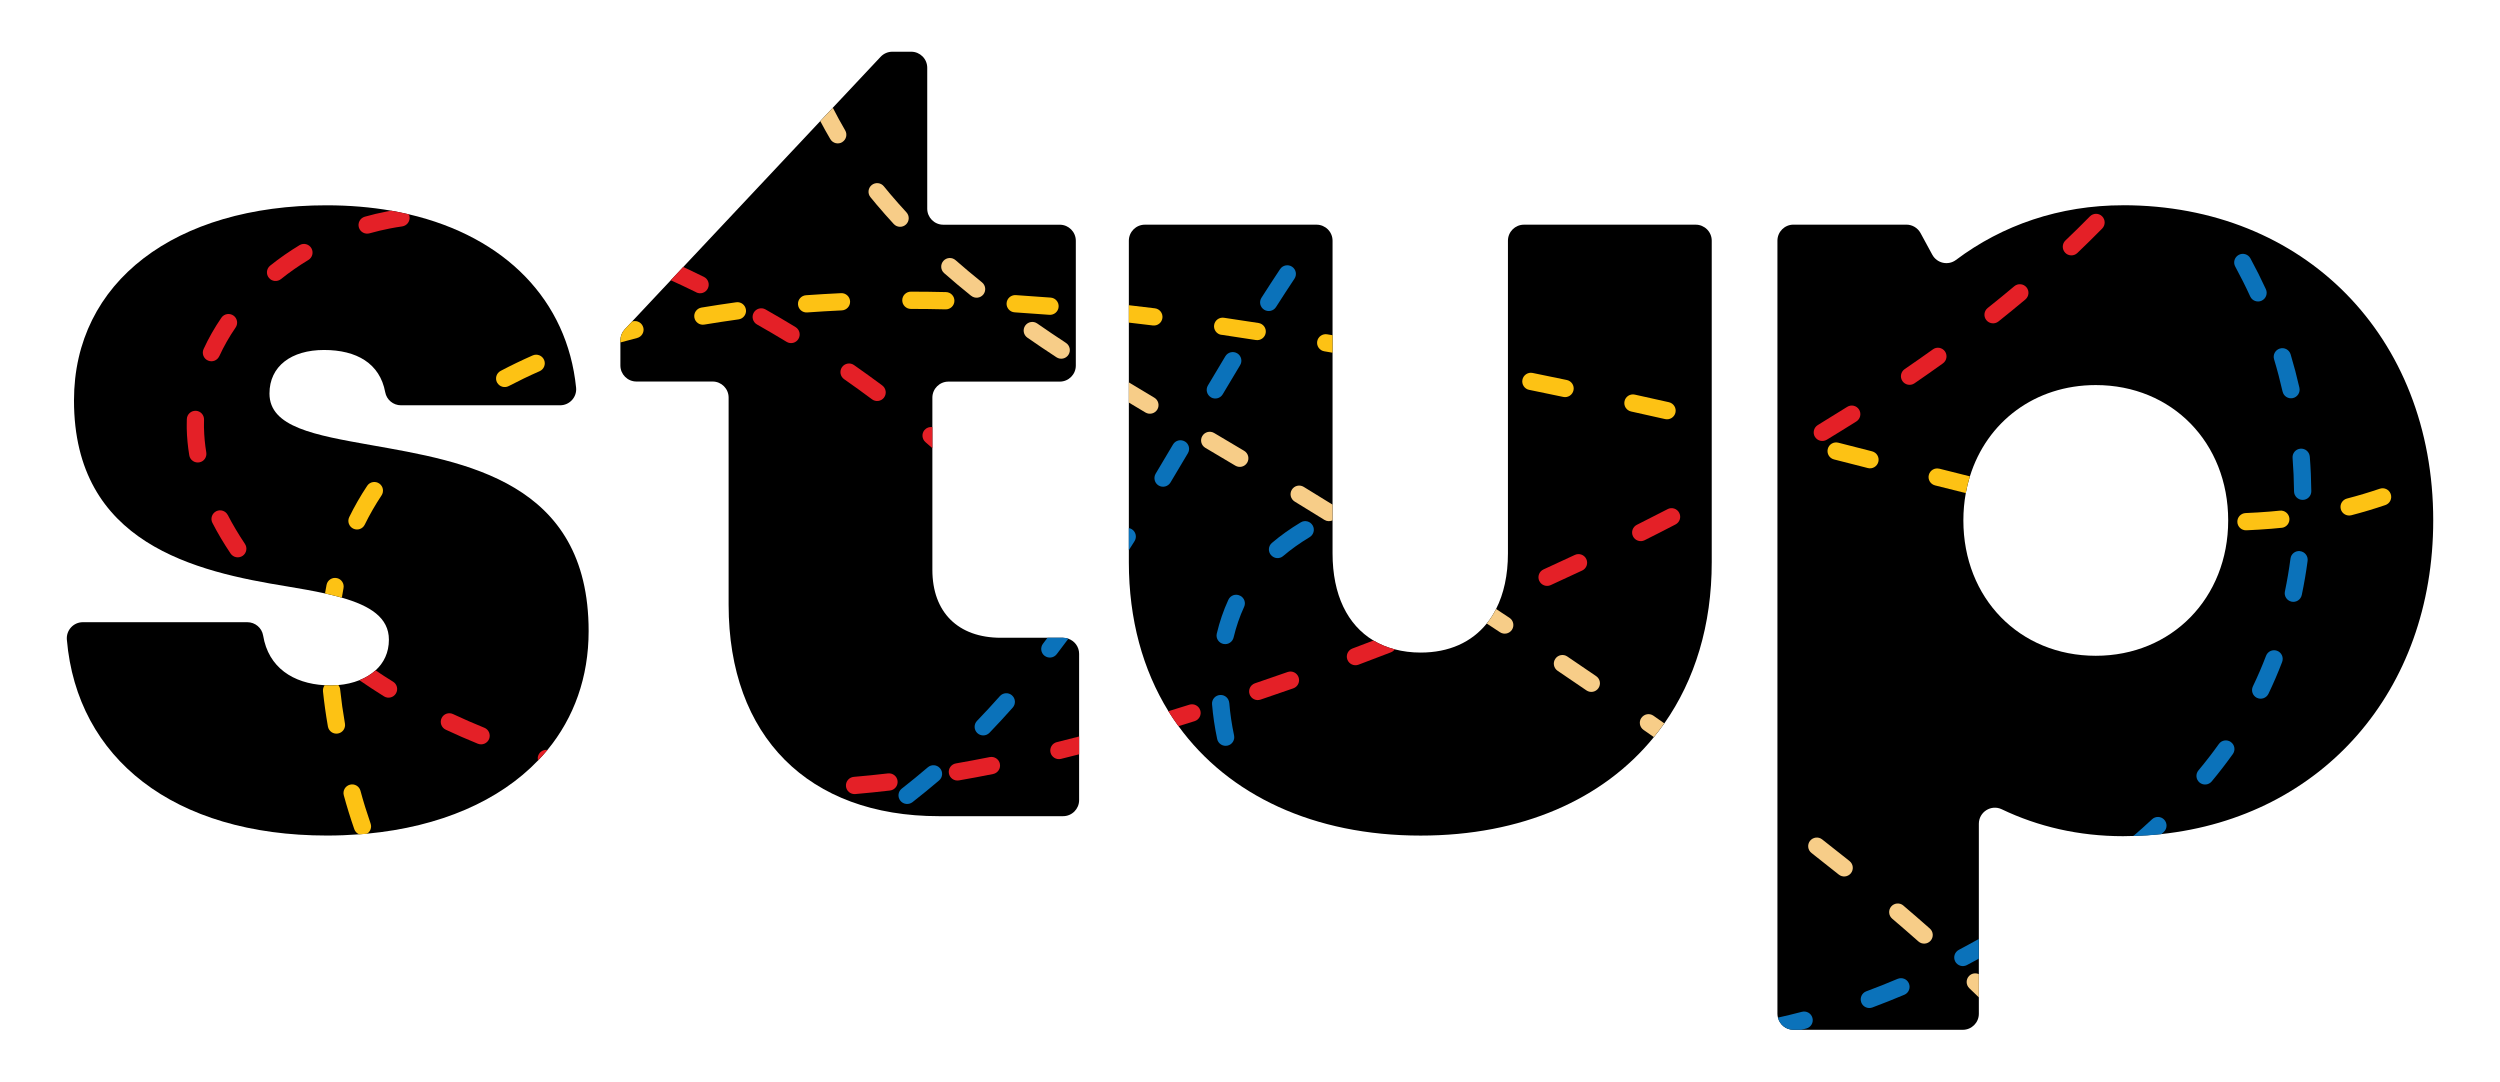 <svg width="141" height="61" viewBox="0 0 141 61" fill="none" xmlns="http://www.w3.org/2000/svg">
<path d="M60.256 36.024C60.162 35.99 60.063 35.97 59.958 35.97H56.452C54.029 35.97 52.586 34.529 52.586 32.139V22.427C52.586 21.927 52.992 21.523 53.49 21.523H59.771C60.272 21.523 60.676 21.116 60.676 20.618V13.579C60.676 13.078 60.269 12.674 59.771 12.674H53.201C52.7 12.674 52.296 12.268 52.296 11.77V3.822C52.296 3.321 51.89 2.917 51.392 2.917H50.328C50.079 2.917 49.839 3.02 49.669 3.202L46.971 6.075L46.264 6.829L38.533 15.06L37.831 15.807L35.65 18.13L35.235 18.572C35.078 18.74 34.99 18.962 34.99 19.191V20.614C34.99 21.114 35.396 21.518 35.895 21.518H40.19C40.69 21.518 41.094 21.924 41.094 22.422V34.107C41.094 41.522 45.578 46.032 52.956 46.032H59.958C60.458 46.032 60.862 45.626 60.862 45.128V36.874C60.862 36.479 60.608 36.147 60.254 36.024H60.256Z" fill="black"/>
<path d="M20.918 25.102C17.749 24.536 15.198 24.094 15.198 22.196C15.198 20.65 16.434 19.739 18.276 19.739C20.119 19.739 21.425 20.499 21.726 22.119C21.804 22.548 22.179 22.858 22.614 22.858H31.59C32.127 22.858 32.546 22.395 32.492 21.864C31.994 16.94 28.507 13.359 23.058 12.086C22.738 12.012 22.41 11.943 22.076 11.884C20.931 11.685 19.71 11.579 18.42 11.579C9.873 11.579 4.173 15.897 4.173 22.584C4.173 30.676 11.03 32.238 16.203 33.075C16.957 33.201 17.675 33.326 18.33 33.47C18.662 33.544 18.981 33.623 19.28 33.708C20.884 34.168 21.934 34.837 21.934 36.078C21.934 36.811 21.645 37.388 21.183 37.808C20.924 38.041 20.615 38.227 20.271 38.364C19.903 38.51 19.5 38.602 19.082 38.638C18.943 38.649 18.802 38.658 18.66 38.658C18.544 38.658 18.427 38.654 18.312 38.647C16.535 38.546 15.139 37.651 14.841 35.846C14.769 35.411 14.39 35.092 13.95 35.092H4.673C4.141 35.092 3.726 35.548 3.771 36.08C4.345 42.756 9.774 47.125 18.447 47.125C19.071 47.125 19.677 47.1 20.271 47.055C20.415 47.044 20.556 47.033 20.7 47.02C24.831 46.631 28.166 45.166 30.347 42.888C30.531 42.695 30.711 42.498 30.879 42.294C32.376 40.471 33.199 38.2 33.199 35.593C33.199 27.133 26.191 26.038 20.922 25.102H20.918Z" fill="black"/>
<path d="M95.633 12.672H85.953C85.452 12.672 85.048 13.078 85.048 13.576V31.212C85.048 32.44 84.813 33.495 84.379 34.347C84.229 34.646 84.052 34.92 83.852 35.166C83.002 36.221 81.729 36.805 80.12 36.805C79.6 36.805 79.115 36.74 78.664 36.623C78.226 36.511 77.825 36.342 77.461 36.125C75.998 35.247 75.156 33.553 75.156 31.21V13.576C75.156 13.076 74.75 12.672 74.252 12.672H64.571C64.071 12.672 63.667 13.078 63.667 13.576V31.711C63.667 34.94 64.457 37.776 65.897 40.11C66.077 40.4 66.268 40.68 66.467 40.954C69.295 44.852 74.1 47.127 80.123 47.127C85.82 47.127 90.414 45.092 93.279 41.573C93.484 41.322 93.681 41.064 93.87 40.797C95.591 38.342 96.542 35.263 96.542 31.711V13.576C96.542 13.076 96.136 12.672 95.638 12.672H95.633Z" fill="black"/>
<path d="M119.739 11.577C116.157 11.577 112.928 12.697 110.314 14.663C109.874 14.992 109.244 14.849 108.981 14.366L108.317 13.143C108.157 12.852 107.852 12.67 107.522 12.67H101.151C100.651 12.67 100.247 13.076 100.247 13.574V57.176C100.247 57.252 100.258 57.324 100.276 57.394C100.375 57.789 100.727 58.081 101.151 58.081H110.702C111.203 58.081 111.607 57.674 111.607 57.176V46.461C111.607 45.797 112.298 45.357 112.897 45.642C114.948 46.625 117.257 47.161 119.739 47.161C119.934 47.161 120.127 47.154 120.322 47.148C120.856 47.132 121.384 47.098 121.9 47.042C130.955 46.07 137.234 38.995 137.234 29.35C137.234 18.956 129.94 11.575 119.739 11.575V11.577ZM118.202 36.986C113.898 36.986 110.734 33.735 110.734 29.352C110.734 28.82 110.781 28.306 110.87 27.813C110.929 27.487 111.007 27.173 111.102 26.868C112.053 23.796 114.762 21.718 118.202 21.718C122.506 21.718 125.67 24.97 125.67 29.352C125.67 33.735 122.479 36.986 118.202 36.986Z" fill="black"/>
<path d="M18.216 38.993C18.283 39.634 18.375 40.296 18.494 40.974C18.541 41.243 18.797 41.421 19.066 41.369C19.327 41.32 19.5 41.071 19.455 40.808C19.34 40.151 19.25 39.509 19.185 38.889C19.176 38.795 19.138 38.708 19.082 38.638C18.943 38.649 18.802 38.658 18.66 38.658C18.544 38.658 18.427 38.654 18.312 38.647C18.241 38.741 18.202 38.862 18.216 38.99V38.993Z" fill="#FDC214"/>
<path d="M20.902 46.45C20.684 45.819 20.491 45.2 20.33 44.598C20.26 44.342 20 44.19 19.742 44.255C19.477 44.322 19.318 44.592 19.39 44.854C19.558 45.476 19.755 46.115 19.982 46.766C20.031 46.907 20.139 47.011 20.267 47.06C20.411 47.049 20.552 47.038 20.696 47.024C20.889 46.907 20.978 46.669 20.902 46.45Z" fill="#FDC214"/>
<path d="M19.003 32.606C18.736 32.545 18.47 32.716 18.418 32.985C18.386 33.145 18.357 33.306 18.33 33.47C18.662 33.544 18.981 33.623 19.28 33.708C19.309 33.528 19.34 33.351 19.374 33.174C19.425 32.916 19.262 32.664 19.006 32.606H19.003Z" fill="#FDC214"/>
<path d="M21.396 27.274C21.171 27.115 20.859 27.171 20.709 27.4C20.332 27.968 19.993 28.558 19.697 29.164C19.576 29.411 19.686 29.709 19.937 29.821C20.177 29.929 20.458 29.826 20.572 29.59C20.848 29.025 21.167 28.473 21.519 27.941C21.665 27.721 21.611 27.427 21.396 27.274Z" fill="#FDC214"/>
<path d="M128.688 29.77C128.96 29.74 129.155 29.496 129.121 29.224C129.088 28.962 128.852 28.773 128.587 28.8C128.403 28.82 128.217 28.836 128.035 28.852C127.582 28.89 127.12 28.917 126.653 28.937C126.388 28.948 126.179 29.17 126.186 29.435C126.193 29.707 126.422 29.92 126.693 29.909C127.173 29.889 127.649 29.859 128.116 29.821C128.307 29.805 128.497 29.788 128.688 29.767V29.77Z" fill="#FDC214"/>
<path d="M132.016 28.701C132.079 28.966 132.348 29.128 132.613 29.061C133.262 28.892 133.906 28.699 134.534 28.486C134.792 28.398 134.929 28.116 134.835 27.858C134.745 27.609 134.471 27.478 134.222 27.564C133.614 27.77 132.995 27.956 132.368 28.118C132.113 28.185 131.956 28.443 132.018 28.701H132.016Z" fill="#FDC214"/>
<path d="M109.378 26.435C109.118 26.368 108.853 26.525 108.786 26.785C108.718 27.045 108.875 27.31 109.138 27.377C109.773 27.539 110.341 27.68 110.87 27.811C110.929 27.485 111.007 27.171 111.102 26.866C110.574 26.736 110.011 26.594 109.378 26.433V26.435Z" fill="#FDC214"/>
<path d="M103.086 25.322C103.021 25.582 103.178 25.847 103.438 25.912C104.013 26.058 104.592 26.204 105.166 26.352L105.346 26.399C105.606 26.466 105.871 26.309 105.938 26.049C106.005 25.789 105.848 25.524 105.588 25.456L105.408 25.409C104.832 25.261 104.251 25.113 103.676 24.967C103.416 24.902 103.151 25.059 103.086 25.322Z" fill="#FDC214"/>
<path d="M91.993 23.208C92.633 23.349 93.275 23.493 93.914 23.637C94.177 23.695 94.437 23.531 94.496 23.269C94.556 23.006 94.39 22.746 94.128 22.685C93.486 22.541 92.842 22.398 92.202 22.256C91.94 22.198 91.679 22.364 91.623 22.629C91.565 22.892 91.731 23.15 91.993 23.208Z" fill="#FDC214"/>
<path d="M28.038 21.579C28.166 21.81 28.456 21.897 28.689 21.776C29.25 21.482 29.833 21.2 30.437 20.935C30.679 20.827 30.791 20.544 30.688 20.302C30.583 20.051 30.291 19.936 30.042 20.046C29.42 20.32 28.817 20.612 28.238 20.917C27.995 21.045 27.906 21.343 28.038 21.583V21.579Z" fill="#FDC214"/>
<path d="M86.242 21.987C86.884 22.117 87.528 22.252 88.17 22.387C88.432 22.443 88.69 22.274 88.746 22.01C88.802 21.747 88.634 21.489 88.372 21.433C87.73 21.298 87.084 21.164 86.439 21.034C86.177 20.98 85.919 21.15 85.865 21.415C85.811 21.677 85.982 21.936 86.244 21.989L86.242 21.987Z" fill="#FDC214"/>
<path d="M36.283 18.48C36.22 18.215 35.951 18.056 35.688 18.123C35.675 18.125 35.663 18.13 35.65 18.132L35.235 18.574C35.078 18.742 34.99 18.965 34.99 19.193V19.315C35.302 19.227 35.616 19.144 35.933 19.063C36.191 18.998 36.348 18.736 36.285 18.477L36.283 18.48Z" fill="#FDC214"/>
<path d="M74.29 19.252C74.245 19.517 74.423 19.768 74.687 19.813C74.844 19.84 74.999 19.866 75.156 19.893V18.906C75.055 18.888 74.954 18.87 74.853 18.855C74.589 18.81 74.337 18.987 74.29 19.252Z" fill="#FDC214"/>
<path d="M68.886 18.881C69.517 18.974 70.168 19.072 70.83 19.178C71.095 19.22 71.344 19.039 71.386 18.774C71.429 18.507 71.247 18.258 70.98 18.217C70.316 18.114 69.663 18.013 69.028 17.921C68.761 17.883 68.514 18.067 68.476 18.334C68.438 18.599 68.622 18.846 68.886 18.886V18.881Z" fill="#FDC214"/>
<path d="M65.561 17.934C65.594 17.667 65.406 17.423 65.139 17.389C64.643 17.329 64.152 17.27 63.667 17.214V18.195C64.113 18.246 64.562 18.3 65.018 18.356C65.285 18.39 65.527 18.201 65.561 17.934Z" fill="#FDC214"/>
<path d="M47.945 17.001C47.934 16.732 47.707 16.521 47.438 16.534C46.774 16.566 46.112 16.604 45.459 16.651C45.189 16.671 44.985 16.904 45.008 17.176C45.028 17.443 45.261 17.643 45.526 17.622C46.17 17.575 46.823 17.537 47.48 17.506C47.748 17.492 47.956 17.268 47.945 17.001Z" fill="#FDC214"/>
<path d="M42.07 17.465C42.034 17.198 41.79 17.01 41.523 17.048C40.865 17.14 40.208 17.239 39.563 17.347C39.297 17.392 39.117 17.643 39.162 17.91C39.207 18.172 39.456 18.352 39.721 18.307C40.358 18.202 41.004 18.103 41.655 18.013C41.92 17.977 42.108 17.733 42.072 17.465H42.07Z" fill="#FDC214"/>
<path d="M57.224 17.616C57.866 17.656 58.521 17.703 59.181 17.755C59.448 17.777 59.684 17.578 59.706 17.311C59.729 17.041 59.529 16.806 59.262 16.785C58.598 16.732 57.938 16.685 57.289 16.644C57.02 16.628 56.787 16.833 56.771 17.102C56.755 17.369 56.959 17.6 57.226 17.616H57.224Z" fill="#FDC214"/>
<path d="M50.887 16.938C50.887 17.205 51.105 17.423 51.372 17.423C52.018 17.423 52.675 17.432 53.331 17.448C53.6 17.454 53.822 17.243 53.829 16.974C53.836 16.705 53.625 16.48 53.355 16.474C52.691 16.458 52.027 16.449 51.376 16.449C51.105 16.449 50.887 16.666 50.887 16.938Z" fill="#FDC214"/>
<path d="M102.22 57.41V57.403C102.148 57.147 101.883 56.999 101.627 57.066C101.176 57.185 100.725 57.293 100.276 57.394C100.375 57.789 100.727 58.081 101.151 58.081H101.585C101.683 58.056 101.782 58.033 101.881 58.006C102.141 57.937 102.294 57.667 102.222 57.41H102.22Z" fill="#0B72BA"/>
<path d="M107.659 55.459C107.554 55.215 107.271 55.105 107.024 55.208C106.436 55.457 105.844 55.693 105.258 55.91C105.011 56.002 104.883 56.279 104.973 56.528V56.532C105.065 56.788 105.348 56.916 105.601 56.822C106.203 56.597 106.806 56.357 107.408 56.103C107.655 55.998 107.767 55.711 107.661 55.464V55.459H107.659Z" fill="#0B72BA"/>
<path d="M110.271 54.221V54.225C110.397 54.465 110.693 54.557 110.931 54.432C111.155 54.313 111.38 54.192 111.607 54.068V52.955C111.23 53.166 110.853 53.373 110.476 53.572C110.242 53.696 110.15 53.985 110.271 54.221Z" fill="#0B72BA"/>
<path d="M122.057 46.225C121.873 46.034 121.57 46.025 121.375 46.207C121.04 46.521 120.686 46.836 120.322 47.152C120.856 47.136 121.384 47.103 121.9 47.047C121.945 47.004 121.994 46.961 122.039 46.921C122.237 46.734 122.246 46.423 122.057 46.227V46.225Z" fill="#0B72BA"/>
<path d="M53.012 43.324C52.837 43.124 52.534 43.102 52.332 43.274C51.854 43.683 51.363 44.084 50.862 44.475C50.651 44.639 50.613 44.939 50.775 45.153C50.939 45.368 51.248 45.408 51.464 45.242C51.973 44.845 52.476 44.434 52.965 44.017C53.172 43.84 53.194 43.53 53.014 43.326L53.012 43.324Z" fill="#0B72BA"/>
<path d="M125.811 41.843C125.594 41.694 125.295 41.746 125.143 41.962C124.786 42.462 124.402 42.96 123.991 43.452C123.821 43.656 123.848 43.956 124.048 44.129C124.254 44.307 124.566 44.282 124.741 44.071C125.165 43.562 125.562 43.045 125.933 42.527C126.092 42.305 126.036 41.995 125.809 41.843H125.811Z" fill="#0B72BA"/>
<path d="M69.329 39.641C69.306 39.381 69.084 39.183 68.824 39.197H68.819C68.545 39.21 68.337 39.446 68.359 39.72C68.413 40.368 68.51 41.023 68.649 41.681C68.705 41.948 68.972 42.116 69.239 42.051H69.243C69.497 41.988 69.656 41.735 69.602 41.479C69.472 40.862 69.38 40.247 69.331 39.639L69.329 39.641Z" fill="#0B72BA"/>
<path d="M57.076 39.217C56.874 39.042 56.571 39.062 56.394 39.26C55.968 39.74 55.537 40.207 55.104 40.656C54.92 40.846 54.924 41.151 55.112 41.338C55.306 41.528 55.617 41.524 55.806 41.329C56.246 40.871 56.686 40.397 57.119 39.908C57.298 39.706 57.28 39.394 57.074 39.217H57.076Z" fill="#0B72BA"/>
<path d="M128.423 36.702C128.174 36.612 127.901 36.737 127.806 36.984C127.582 37.572 127.333 38.149 127.064 38.71C126.949 38.948 127.046 39.233 127.281 39.354C127.526 39.477 127.822 39.376 127.941 39.13C128.221 38.546 128.48 37.945 128.713 37.334C128.809 37.078 128.679 36.794 128.423 36.702Z" fill="#0B72BA"/>
<path d="M58.912 36.984C59.125 37.15 59.432 37.112 59.598 36.897C59.816 36.612 60.036 36.32 60.256 36.024C60.162 35.99 60.063 35.97 59.958 35.97H59.078C58.992 36.082 58.907 36.197 58.824 36.306C58.663 36.517 58.701 36.82 58.912 36.986V36.984Z" fill="#0B72BA"/>
<path d="M69.953 33.602H69.948C69.697 33.468 69.398 33.571 69.279 33.829C69.003 34.426 68.785 35.066 68.626 35.736C68.563 36.004 68.738 36.268 69.008 36.32H69.012C69.268 36.369 69.515 36.206 69.576 35.952C69.721 35.344 69.919 34.767 70.168 34.228C70.276 33.997 70.179 33.721 69.953 33.602Z" fill="#0B72BA"/>
<path d="M129.72 31.082C129.458 31.053 129.218 31.237 129.184 31.5C129.101 32.126 128.996 32.748 128.868 33.36C128.814 33.618 128.978 33.872 129.236 33.932C129.503 33.993 129.765 33.822 129.821 33.555C129.954 32.922 130.064 32.281 130.149 31.634C130.185 31.363 129.992 31.116 129.72 31.085V31.082Z" fill="#0B72BA"/>
<path d="M63.835 29.848C63.781 29.814 63.723 29.794 63.665 29.783V31.031C63.772 30.863 63.878 30.696 63.988 30.521C64.131 30.293 64.062 29.992 63.835 29.848Z" fill="#0B72BA"/>
<path d="M74.039 29.642C73.906 29.404 73.603 29.319 73.368 29.458C72.771 29.814 72.226 30.203 71.739 30.618C71.525 30.797 71.505 31.118 71.698 31.322H71.701C71.876 31.513 72.17 31.531 72.365 31.365C72.811 30.986 73.312 30.627 73.862 30.297C74.086 30.162 74.167 29.875 74.041 29.646V29.642H74.039Z" fill="#0B72BA"/>
<path d="M66.824 24.898C66.593 24.761 66.295 24.837 66.158 25.068C65.864 25.564 65.527 26.132 65.179 26.715C65.043 26.947 65.117 27.245 65.345 27.382C65.577 27.521 65.875 27.445 66.014 27.214C66.364 26.63 66.703 26.06 66.997 25.562C67.134 25.331 67.058 25.032 66.824 24.895V24.898Z" fill="#0B72BA"/>
<path d="M68.294 22.409C68.525 22.546 68.824 22.47 68.961 22.239C69.322 21.63 69.643 21.094 69.944 20.594C70.083 20.365 70.009 20.066 69.78 19.927C69.549 19.788 69.25 19.862 69.111 20.091C68.808 20.591 68.487 21.13 68.126 21.74C67.989 21.971 68.065 22.27 68.296 22.407L68.294 22.409Z" fill="#0B72BA"/>
<path d="M128.74 22.088C128.798 22.346 129.054 22.508 129.312 22.454C129.579 22.398 129.747 22.133 129.687 21.868C129.543 21.235 129.377 20.605 129.191 19.985C129.112 19.723 128.836 19.577 128.576 19.66C128.325 19.741 128.181 20.008 128.257 20.262C128.439 20.863 128.598 21.473 128.738 22.088H128.74Z" fill="#0B72BA"/>
<path d="M71.297 17.468C71.523 17.611 71.824 17.544 71.968 17.317C72.324 16.759 72.668 16.229 73.009 15.717C73.157 15.495 73.096 15.194 72.874 15.044C72.65 14.894 72.347 14.954 72.197 15.179C71.853 15.697 71.505 16.231 71.146 16.794C71 17.021 71.068 17.324 71.297 17.468Z" fill="#0B72BA"/>
<path d="M127.55 16.961C127.8 16.851 127.91 16.557 127.795 16.31C127.526 15.724 127.234 15.143 126.924 14.573C126.794 14.333 126.494 14.245 126.256 14.38C126.025 14.51 125.939 14.802 126.067 15.033C126.368 15.589 126.653 16.155 126.913 16.723C127.023 16.963 127.308 17.068 127.55 16.963V16.961Z" fill="#0B72BA"/>
<path d="M129.738 25.306C129.476 25.331 129.281 25.562 129.301 25.827C129.35 26.453 129.377 27.084 129.384 27.714C129.386 27.979 129.602 28.192 129.866 28.194C130.14 28.197 130.36 27.974 130.358 27.701C130.351 27.052 130.324 26.401 130.272 25.755C130.25 25.483 130.012 25.279 129.741 25.306H129.738Z" fill="#0B72BA"/>
<path d="M50.622 44.042C50.589 43.775 50.346 43.589 50.081 43.62C49.433 43.696 48.789 43.761 48.154 43.815C47.889 43.838 47.691 44.071 47.712 44.338C47.732 44.609 47.97 44.809 48.241 44.785C48.885 44.728 49.541 44.663 50.198 44.585C50.465 44.553 50.656 44.309 50.622 44.042Z" fill="#E42027"/>
<path d="M56.394 43.079C56.34 42.816 56.084 42.648 55.819 42.7C55.178 42.828 54.538 42.947 53.912 43.057C53.649 43.102 53.472 43.353 53.517 43.615C53.562 43.883 53.816 44.062 54.083 44.015C54.718 43.905 55.364 43.784 56.012 43.654C56.277 43.6 56.448 43.342 56.392 43.079H56.394Z" fill="#E42027"/>
<path d="M30.349 42.633C30.323 42.72 30.325 42.807 30.343 42.891C30.527 42.697 30.706 42.5 30.875 42.296C30.643 42.264 30.419 42.406 30.349 42.635V42.633Z" fill="#E42027"/>
<path d="M59.248 42.442C59.311 42.704 59.576 42.866 59.839 42.801C60.177 42.718 60.519 42.63 60.864 42.543V41.537C60.44 41.647 60.018 41.755 59.605 41.856C59.345 41.919 59.188 42.181 59.248 42.442Z" fill="#E42027"/>
<path d="M27.318 41.046C26.716 40.801 26.124 40.543 25.547 40.272C25.307 40.16 25.022 40.261 24.908 40.498C24.789 40.745 24.894 41.039 25.139 41.154C25.731 41.432 26.337 41.697 26.95 41.946C27.201 42.047 27.488 41.926 27.587 41.674C27.683 41.425 27.565 41.145 27.32 41.046H27.318Z" fill="#E42027"/>
<path d="M67.693 40.061C67.612 39.805 67.338 39.664 67.082 39.744C66.681 39.87 66.286 39.991 65.895 40.112C66.075 40.402 66.266 40.682 66.465 40.956C66.766 40.864 67.069 40.77 67.376 40.673C67.634 40.593 67.776 40.319 67.695 40.061H67.693Z" fill="#E42027"/>
<path d="M73.24 38.198C73.15 37.945 72.874 37.812 72.621 37.902C72.01 38.115 71.393 38.328 70.781 38.537C70.527 38.622 70.39 38.898 70.475 39.152C70.561 39.408 70.837 39.545 71.092 39.459C71.71 39.251 72.331 39.038 72.944 38.822C73.197 38.732 73.33 38.454 73.24 38.2V38.198Z" fill="#E42027"/>
<path d="M22.331 39.111C22.466 38.883 22.397 38.589 22.172 38.45C21.835 38.243 21.506 38.028 21.18 37.808C20.922 38.041 20.613 38.227 20.269 38.364C20.723 38.676 21.185 38.981 21.658 39.275C21.889 39.419 22.192 39.345 22.331 39.111Z" fill="#E42027"/>
<path d="M75.991 37.202C76.085 37.453 76.366 37.583 76.617 37.489C77.228 37.26 77.84 37.027 78.448 36.791C78.538 36.755 78.612 36.697 78.664 36.623C78.226 36.511 77.825 36.342 77.461 36.125C77.066 36.275 76.671 36.428 76.276 36.576C76.025 36.67 75.897 36.948 75.991 37.202Z" fill="#E42027"/>
<path d="M86.814 32.759C86.924 33.003 87.214 33.113 87.458 33.001C88.053 32.73 88.648 32.453 89.236 32.177C89.48 32.063 89.583 31.771 89.467 31.529C89.352 31.287 89.063 31.183 88.82 31.298C88.237 31.572 87.644 31.845 87.054 32.115C86.81 32.227 86.702 32.514 86.812 32.759H86.814Z" fill="#E42027"/>
<path d="M12.846 29.047C12.725 28.814 12.442 28.717 12.204 28.829C11.957 28.948 11.854 29.247 11.98 29.491C12.276 30.066 12.619 30.645 13.005 31.219C13.158 31.446 13.467 31.502 13.692 31.345C13.907 31.192 13.961 30.896 13.815 30.676C13.452 30.133 13.126 29.588 12.848 29.047H12.846Z" fill="#E42027"/>
<path d="M94.051 28.717C93.477 29.013 92.898 29.309 92.319 29.599C92.079 29.72 91.982 30.01 92.101 30.25C92.22 30.49 92.514 30.589 92.754 30.47C93.338 30.178 93.923 29.88 94.5 29.579C94.74 29.455 94.832 29.161 94.707 28.921C94.583 28.683 94.289 28.591 94.051 28.715V28.717Z" fill="#E42027"/>
<path d="M52.141 24.254C51.969 24.458 51.996 24.763 52.197 24.938C52.328 25.05 52.456 25.163 52.586 25.277V24.088C52.424 24.063 52.254 24.121 52.141 24.254Z" fill="#E42027"/>
<path d="M11.504 24.146C11.504 24.083 11.504 24.02 11.504 23.957C11.504 23.863 11.504 23.769 11.508 23.675C11.517 23.414 11.324 23.192 11.064 23.17C10.786 23.147 10.546 23.361 10.537 23.639C10.532 23.744 10.532 23.852 10.532 23.957C10.532 24.027 10.532 24.097 10.532 24.168C10.543 24.669 10.591 25.176 10.676 25.683C10.721 25.955 10.988 26.132 11.257 26.074C11.513 26.02 11.677 25.773 11.634 25.515C11.558 25.055 11.515 24.597 11.506 24.146H11.504Z" fill="#E42027"/>
<path d="M102.361 24.635C102.5 24.866 102.799 24.94 103.03 24.801C103.597 24.458 104.154 24.112 104.697 23.771C104.926 23.628 104.993 23.325 104.85 23.098C104.706 22.871 104.408 22.804 104.181 22.948C103.642 23.287 103.09 23.628 102.527 23.971C102.298 24.11 102.224 24.409 102.361 24.637V24.635Z" fill="#E42027"/>
<path d="M49.857 22.425C50.021 22.209 49.976 21.902 49.758 21.738C49.235 21.348 48.701 20.964 48.163 20.587C47.941 20.432 47.638 20.49 47.485 20.712C47.335 20.935 47.391 21.235 47.611 21.388C48.14 21.758 48.668 22.137 49.181 22.521C49.395 22.681 49.698 22.636 49.859 22.425H49.857Z" fill="#E42027"/>
<path d="M107.296 21.491C107.446 21.713 107.751 21.772 107.973 21.622C108.519 21.247 109.057 20.87 109.58 20.495C109.8 20.338 109.849 20.033 109.692 19.813C109.535 19.597 109.232 19.546 109.017 19.703C108.498 20.073 107.967 20.448 107.426 20.816C107.204 20.968 107.145 21.269 107.296 21.491Z" fill="#E42027"/>
<path d="M12.368 20.091C12.621 19.537 12.929 18.996 13.288 18.473C13.436 18.258 13.389 17.964 13.18 17.807C12.96 17.643 12.646 17.69 12.489 17.916C12.099 18.486 11.762 19.077 11.484 19.683C11.367 19.936 11.484 20.237 11.742 20.34C11.984 20.439 12.258 20.327 12.366 20.089L12.368 20.091Z" fill="#E42027"/>
<path d="M44.868 18.446C44.312 18.107 43.744 17.775 43.172 17.45C42.939 17.317 42.64 17.403 42.508 17.638C42.378 17.872 42.461 18.168 42.694 18.3C43.257 18.619 43.816 18.947 44.366 19.281C44.595 19.42 44.891 19.346 45.03 19.119C45.171 18.888 45.1 18.587 44.866 18.446H44.868Z" fill="#E42027"/>
<path d="M112.026 18.051C112.192 18.262 112.5 18.3 112.711 18.132C113.229 17.719 113.738 17.304 114.232 16.889C114.438 16.714 114.465 16.406 114.29 16.2C114.118 15.998 113.812 15.971 113.608 16.142C113.121 16.552 112.619 16.963 112.107 17.369C111.898 17.535 111.86 17.84 112.026 18.051Z" fill="#E42027"/>
<path d="M39.272 16.492C39.512 16.608 39.801 16.512 39.92 16.272C40.041 16.029 39.943 15.735 39.7 15.616C39.433 15.486 39.164 15.356 38.897 15.228C38.774 15.17 38.655 15.116 38.531 15.058L37.829 15.805C38.044 15.904 38.262 16.002 38.48 16.106C38.744 16.231 39.009 16.359 39.272 16.487V16.492Z" fill="#E42027"/>
<path d="M15.848 15.74C16.335 15.349 16.852 14.988 17.392 14.663C17.617 14.526 17.695 14.239 17.567 14.007C17.433 13.767 17.128 13.684 16.892 13.828C16.313 14.178 15.759 14.564 15.236 14.983C15.023 15.156 14.993 15.47 15.173 15.679C15.344 15.879 15.642 15.906 15.848 15.74Z" fill="#E42027"/>
<path d="M116.472 14.25C116.656 14.447 116.965 14.456 117.161 14.27C117.639 13.814 118.108 13.352 118.563 12.89C118.754 12.697 118.749 12.385 118.556 12.196C118.366 12.01 118.058 12.015 117.872 12.203C117.425 12.659 116.963 13.112 116.492 13.561C116.299 13.745 116.288 14.052 116.472 14.248V14.25Z" fill="#E42027"/>
<path d="M20.572 12.223C20.307 12.3 20.159 12.58 20.244 12.841C20.325 13.092 20.59 13.231 20.844 13.159C21.223 13.051 21.604 12.962 21.981 12.888C22.212 12.843 22.448 12.802 22.686 12.769C22.946 12.73 23.13 12.493 23.099 12.23C23.092 12.178 23.076 12.131 23.056 12.086C22.735 12.012 22.408 11.943 22.073 11.884C21.981 11.9 21.889 11.914 21.797 11.932C21.389 12.01 20.978 12.107 20.572 12.223Z" fill="#E42027"/>
<path d="M54.774 16.682C54.985 16.853 55.294 16.819 55.463 16.606C55.626 16.397 55.593 16.094 55.386 15.926C54.868 15.509 54.367 15.089 53.892 14.672C53.692 14.497 53.389 14.514 53.21 14.712C53.028 14.914 53.046 15.226 53.25 15.405C53.735 15.832 54.244 16.26 54.772 16.684L54.774 16.682Z" fill="#F7CD88"/>
<path d="M49.464 11.566C49.767 11.923 50.081 12.282 50.407 12.634C50.591 12.834 50.903 12.845 51.1 12.659C51.293 12.477 51.304 12.172 51.123 11.976C50.806 11.633 50.499 11.285 50.205 10.938C50.086 10.796 49.967 10.655 49.85 10.509C49.684 10.302 49.383 10.269 49.172 10.43C48.957 10.599 48.921 10.911 49.094 11.121C49.215 11.272 49.336 11.42 49.46 11.563L49.464 11.566Z" fill="#F7CD88"/>
<path d="M57.823 18.363C57.669 18.583 57.72 18.888 57.942 19.043C58.467 19.409 59.011 19.774 59.585 20.151C59.812 20.3 60.114 20.237 60.26 20.01C60.406 19.786 60.343 19.485 60.119 19.339C59.551 18.967 59.015 18.603 58.499 18.244C58.279 18.091 57.978 18.145 57.823 18.363Z" fill="#F7CD88"/>
<path d="M47.503 8.014C47.73 7.874 47.801 7.58 47.669 7.354C47.422 6.934 47.193 6.508 46.971 6.077L46.264 6.831C46.446 7.172 46.632 7.513 46.83 7.847C46.969 8.083 47.272 8.159 47.505 8.016L47.503 8.014Z" fill="#F7CD88"/>
<path d="M65.274 23.096C65.41 22.865 65.334 22.566 65.103 22.429C64.576 22.115 64.105 21.832 63.665 21.565V22.703C63.961 22.88 64.273 23.067 64.605 23.266C64.836 23.403 65.135 23.327 65.274 23.096Z" fill="#F7CD88"/>
<path d="M70.172 25.427C69.663 25.122 69.147 24.817 68.635 24.514L68.476 24.42C68.245 24.283 67.946 24.359 67.809 24.593C67.672 24.824 67.749 25.122 67.982 25.259L68.141 25.353C68.653 25.656 69.167 25.961 69.674 26.264C69.905 26.401 70.204 26.327 70.341 26.096C70.48 25.865 70.403 25.566 70.172 25.427Z" fill="#F7CD88"/>
<path d="M72.859 27.62C72.719 27.849 72.791 28.147 73.02 28.288C73.581 28.632 74.142 28.977 74.696 29.321C74.84 29.411 75.013 29.415 75.156 29.348V28.461C74.618 28.127 74.073 27.793 73.527 27.458C73.298 27.317 72.998 27.391 72.859 27.62Z" fill="#F7CD88"/>
<path d="M85.273 35.521C85.421 35.297 85.36 34.994 85.136 34.846C84.884 34.679 84.631 34.514 84.379 34.347C84.229 34.646 84.052 34.92 83.852 35.166C84.101 35.33 84.35 35.494 84.599 35.658C84.824 35.806 85.124 35.745 85.273 35.521Z" fill="#F7CD88"/>
<path d="M87.719 37.157C87.568 37.379 87.627 37.682 87.849 37.833C88.39 38.198 88.935 38.569 89.476 38.939C89.698 39.091 90.001 39.033 90.151 38.813C90.304 38.591 90.248 38.288 90.025 38.135C89.482 37.763 88.935 37.393 88.394 37.025C88.172 36.874 87.869 36.933 87.719 37.157Z" fill="#F7CD88"/>
<path d="M92.573 40.487C92.42 40.707 92.474 41.01 92.694 41.165C92.889 41.302 93.082 41.436 93.277 41.573C93.481 41.322 93.679 41.064 93.867 40.797C93.663 40.653 93.459 40.51 93.255 40.366C93.035 40.211 92.73 40.265 92.577 40.487H92.573Z" fill="#F7CD88"/>
<path d="M104.318 48.566C103.813 48.162 103.295 47.751 102.767 47.34C102.554 47.174 102.249 47.215 102.083 47.426C101.919 47.639 101.957 47.942 102.168 48.108C102.691 48.516 103.207 48.925 103.707 49.326C103.916 49.495 104.221 49.461 104.39 49.252C104.56 49.041 104.524 48.734 104.316 48.566H104.318Z" fill="#F7CD88"/>
<path d="M107.35 51.072C107.145 50.897 106.836 50.924 106.663 51.128C106.49 51.333 106.515 51.64 106.719 51.813C107.222 52.241 107.718 52.672 108.2 53.099C108.4 53.276 108.707 53.258 108.884 53.058C109.064 52.856 109.046 52.547 108.842 52.369C108.355 51.938 107.854 51.505 107.347 51.072H107.35Z" fill="#F7CD88"/>
<path d="M111.052 55.049C110.868 55.244 110.877 55.551 111.07 55.736C111.25 55.908 111.429 56.081 111.607 56.254V54.941C111.422 54.858 111.198 54.892 111.052 55.049Z" fill="#F7CD88"/>
</svg>
